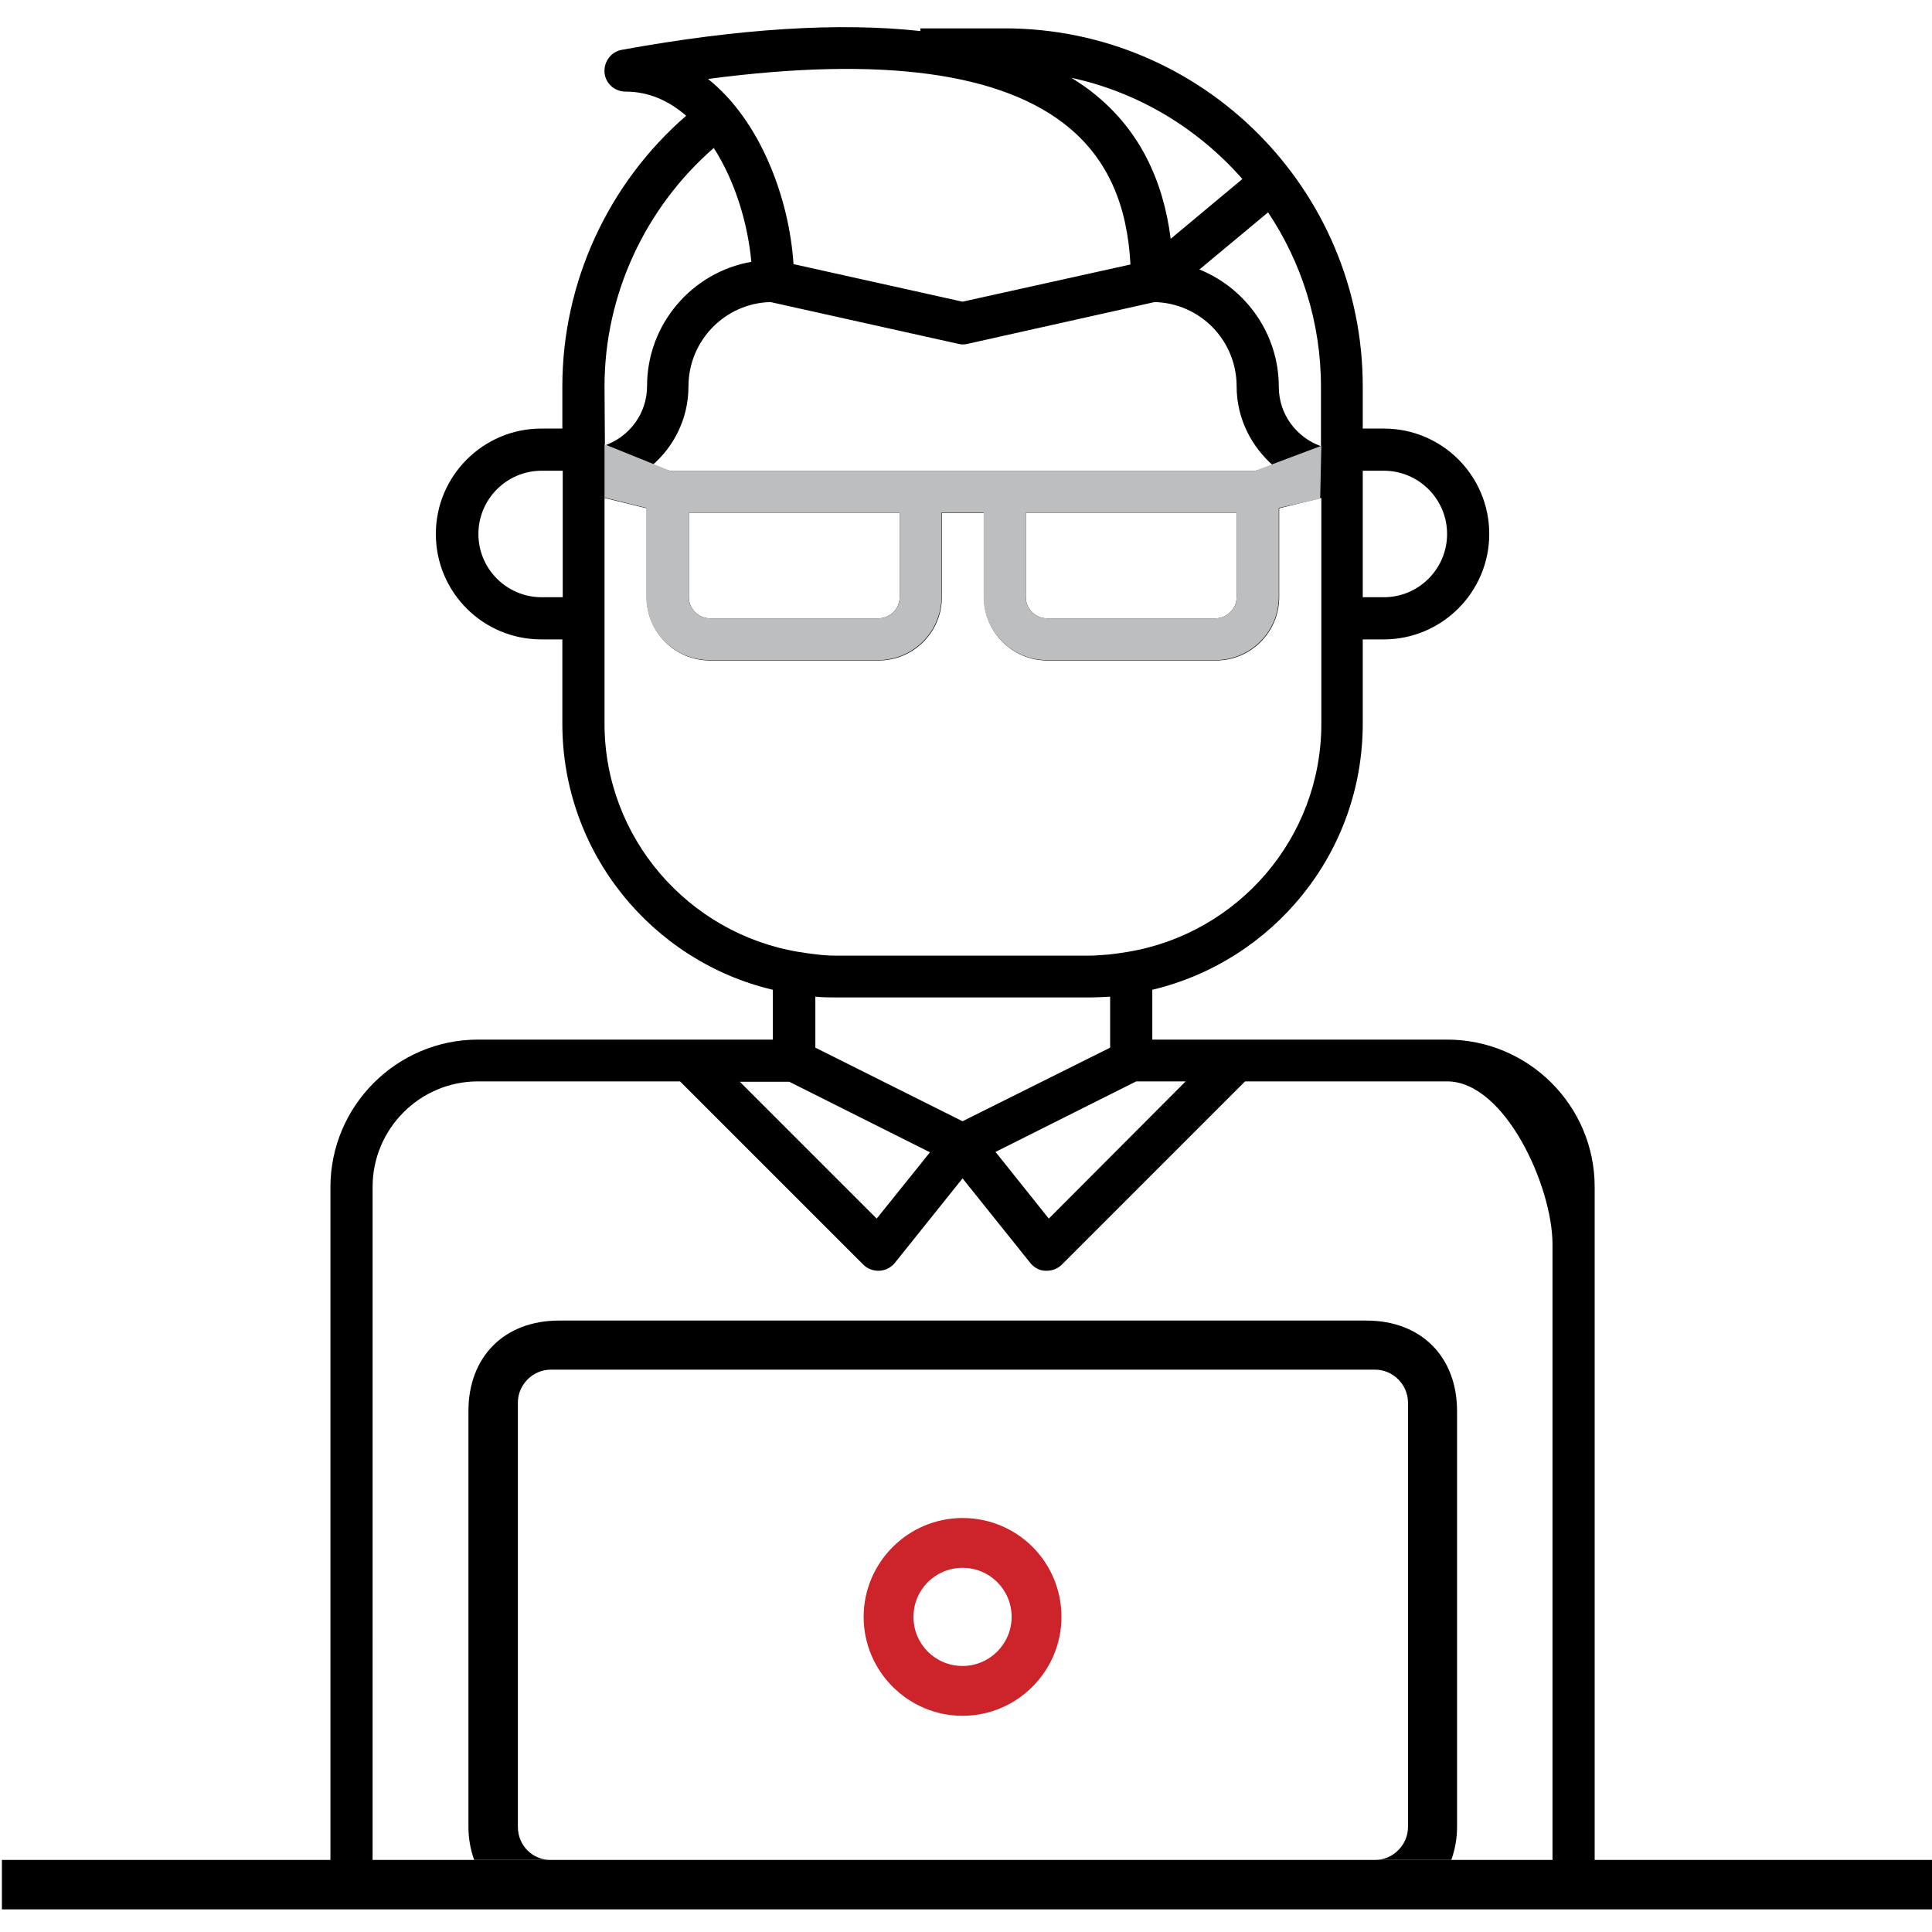 <?xml version="1.0" encoding="utf-8"?>
<!-- Generator: Adobe Illustrator 24.2.3, SVG Export Plug-In . SVG Version: 6.00 Build 0)  -->
<svg version="1.1" id="Capa_1" xmlns="http://www.w3.org/2000/svg" xmlns:xlink="http://www.w3.org/1999/xlink" x="0px" y="0px"
	 viewBox="0 0 504 504" style="enable-background:new 0 0 504 504;" xml:space="preserve">
<style type="text/css">
	.st0{fill:#CD242B;}
	.st1{fill:#BCBEC0;}
</style>
<rect x="0.5" y="485.2" width="504" height="12.9"/>
<g>
	<g>
		<path d="M377.5,271.2h-54.9h-22v-13c31.5-7.5,54.9-35.7,54.9-69.4v-22h5.5c15.1,0,27.5-12.3,27.5-27.5s-12.3-27.5-27.5-27.5h-5.5
			v-11c0-51.5-41.9-93.4-93.4-93.4h-22v0.7c-21.1-2.3-47.1-0.7-77.9,4.9c-2.8,0.5-4.7,3.1-4.5,5.9s2.6,5,5.5,5
			c6.1,0,11.3,2.4,15.8,6.3c-20.3,17.6-32.3,43.4-32.3,70.6v11h-5.5c-15.1,0-27.5,12.3-27.5,27.5s12.3,27.5,27.5,27.5h5.5v22
			c0,33.7,23.5,62,54.9,69.4v13h-22h-54.9c-21.2,0-38.5,17.3-38.5,38.5v176.6h11V309.6c0-15.1,12.3-27.5,27.5-27.5h52.7l47.8,47.8
			c1,1,2.4,1.6,3.9,1.6c0.1,0,0.2,0,0.3,0c1.6-0.1,3-0.8,4-2l17.7-22.1l17.7,22.1c1,1.2,2.4,2,4,2c0.1,0,0.2,0,0.3,0
			c1.5,0,2.9-0.6,3.9-1.6l47.8-47.8h52.7c15.1,0,27.5,27.4,27.5,42.5v161.5h11V309.6C416,288.4,398.7,271.2,377.5,271.2z
			 M355.5,122.8h5.5c9.1,0,16.5,7.4,16.5,16.5s-7.4,16.5-16.5,16.5h-5.5V122.8z M146.8,155.8h-5.5c-9.1,0-16.5-7.4-16.5-16.5
			s7.4-16.5,16.5-16.5h5.5V155.8z M330.8,55.4c8.7,13,13.8,28.7,13.8,45.5v15.5c-6.4-2.3-11-8.3-11-15.5c0-13.8-8.6-25.7-20.7-30.6
			L330.8,55.4z M262.1,122.8h-22h-65.3l-4.9-1.2c5.9-5,9.7-12.4,9.7-20.8c0-11.9,9.5-21.7,21.4-22L250,89.7c0.8,0.2,1.6,0.2,2.4,0
			l48.8-10.9c11.9,0.3,21.4,10,21.4,22c0,8.3,3.8,15.7,9.7,20.8l-4.9,1.2H262.1z M322.6,133.8v22c0,3-2.5,5.5-5.5,5.5h-44
			c-3,0-5.5-2.5-5.5-5.5v-22H322.6z M234.7,133.8v22c0,3-2.5,5.5-5.5,5.5h-44c-3,0-5.5-2.5-5.5-5.5v-22H234.7z M324.1,46.7
			l-18.7,15.6c-2-15.7-8.4-28.3-19.3-37.3c-2-1.7-4.2-3.2-6.6-4.7C297.1,24.1,312.6,33.6,324.1,46.7z M279,33.4
			c9.9,8.3,15.1,20,15.9,35.6l-43.8,9.7L207,68.9c-1.1-17.2-8.7-37.5-22.3-48.3C230,14.6,261.7,18.9,279,33.4z M157.7,100.8
			c0-23.9,10.6-46.6,28.5-62.2c5.6,8.7,8.9,19.8,9.8,29.7c-15.4,2.7-27.2,16.2-27.2,32.4c0,7.2-4.6,13.2-11,15.5L157.7,100.8
			L157.7,100.8z M157.7,188.8v-27.5v-31.4l11,2.7v23.2c0,9.1,7.4,16.5,16.5,16.5h44c9.1,0,16.5-7.4,16.5-16.5v-22h11v22
			c0,9.1,7.4,16.5,16.5,16.5h44c9.1,0,16.5-7.4,16.5-16.5v-23.2l11-2.7v31.4v27.5c0,29.9-21.8,54.7-50.4,59.5h0
			c-1.7,0.3-3.4,0.5-5,0.7c-1.7,0.1-3.4,0.3-5.1,0.3h-65.9c-1.7,0-3.4-0.1-5.1-0.3c-1.6-0.2-3.3-0.4-5-0.7h0
			C179.6,243.5,157.7,218.6,157.7,188.8z M228.7,317.9L193,282.2h12.9l36.7,18.4L228.7,317.9z M212.7,273.3v-13.3
			c1.9,0.2,3.7,0.2,5.5,0.2h65.9c1.8,0,3.6-0.1,5.5-0.2v13.3l-38.5,19.2L212.7,273.3z M273.6,317.9l-13.9-17.4l36.7-18.4h12.9
			L273.6,317.9z"/>
	</g>
</g>
<path class="st0" d="M251.1,396c-14.2,0-25.8,11.6-25.8,25.8c0,14.2,11.6,25.8,25.8,25.8c14.2,0,25.8-11.6,25.8-25.8
	C276.9,407.5,265.4,396,251.1,396z M251.1,434.6c-7.1,0-12.8-5.7-12.8-12.8c0-7.1,5.7-12.8,12.8-12.8s12.8,5.7,12.8,12.8
	C263.9,428.8,258.2,434.6,251.1,434.6z"/>
<g>
	<path d="M135.1,476.6V365.9c0-4.7,3.9-8.6,8.6-8.6h215c4.7,0,8.6,3.9,8.6,8.6v110.7c0,4.7-3.9,8.6-8.6,8.6h19.9
		c1-2.8,1.5-5.7,1.5-8.6V368.1c0-14.2-9.4-23.6-23.6-23.6H145.8c-14.2,0-23.6,9.4-23.6,23.6v108.5c0,2.9,0.5,5.8,1.5,8.6h19.9
		C138.9,485.2,135.1,481.4,135.1,476.6z"/>
</g>
<g>
	<g>
		<path class="st1" d="M322.6,133.8v22c0,3-2.5,5.5-5.5,5.5h-44c-3,0-5.5-2.5-5.5-5.5v-22H322.6z M234.7,133.8v22
			c0,3-2.5,5.5-5.5,5.5h-44c-3,0-5.5-2.5-5.5-5.5v-22H234.7z M344.7,116.3l-17.3,6.5h-65.3h-22h-65.3l-17.1-6.9v13.9l10.9,2.7v23.2
			c0,9.1,7.4,16.5,16.5,16.5h44c9.1,0,16.5-7.4,16.5-16.5v-22h11v22c0,9.1,7.4,16.5,16.5,16.5h44c9.1,0,16.5-7.4,16.5-16.5v-23.2
			l10.8-2.4L344.7,116.3z"/>
	</g>
</g>
</svg>
